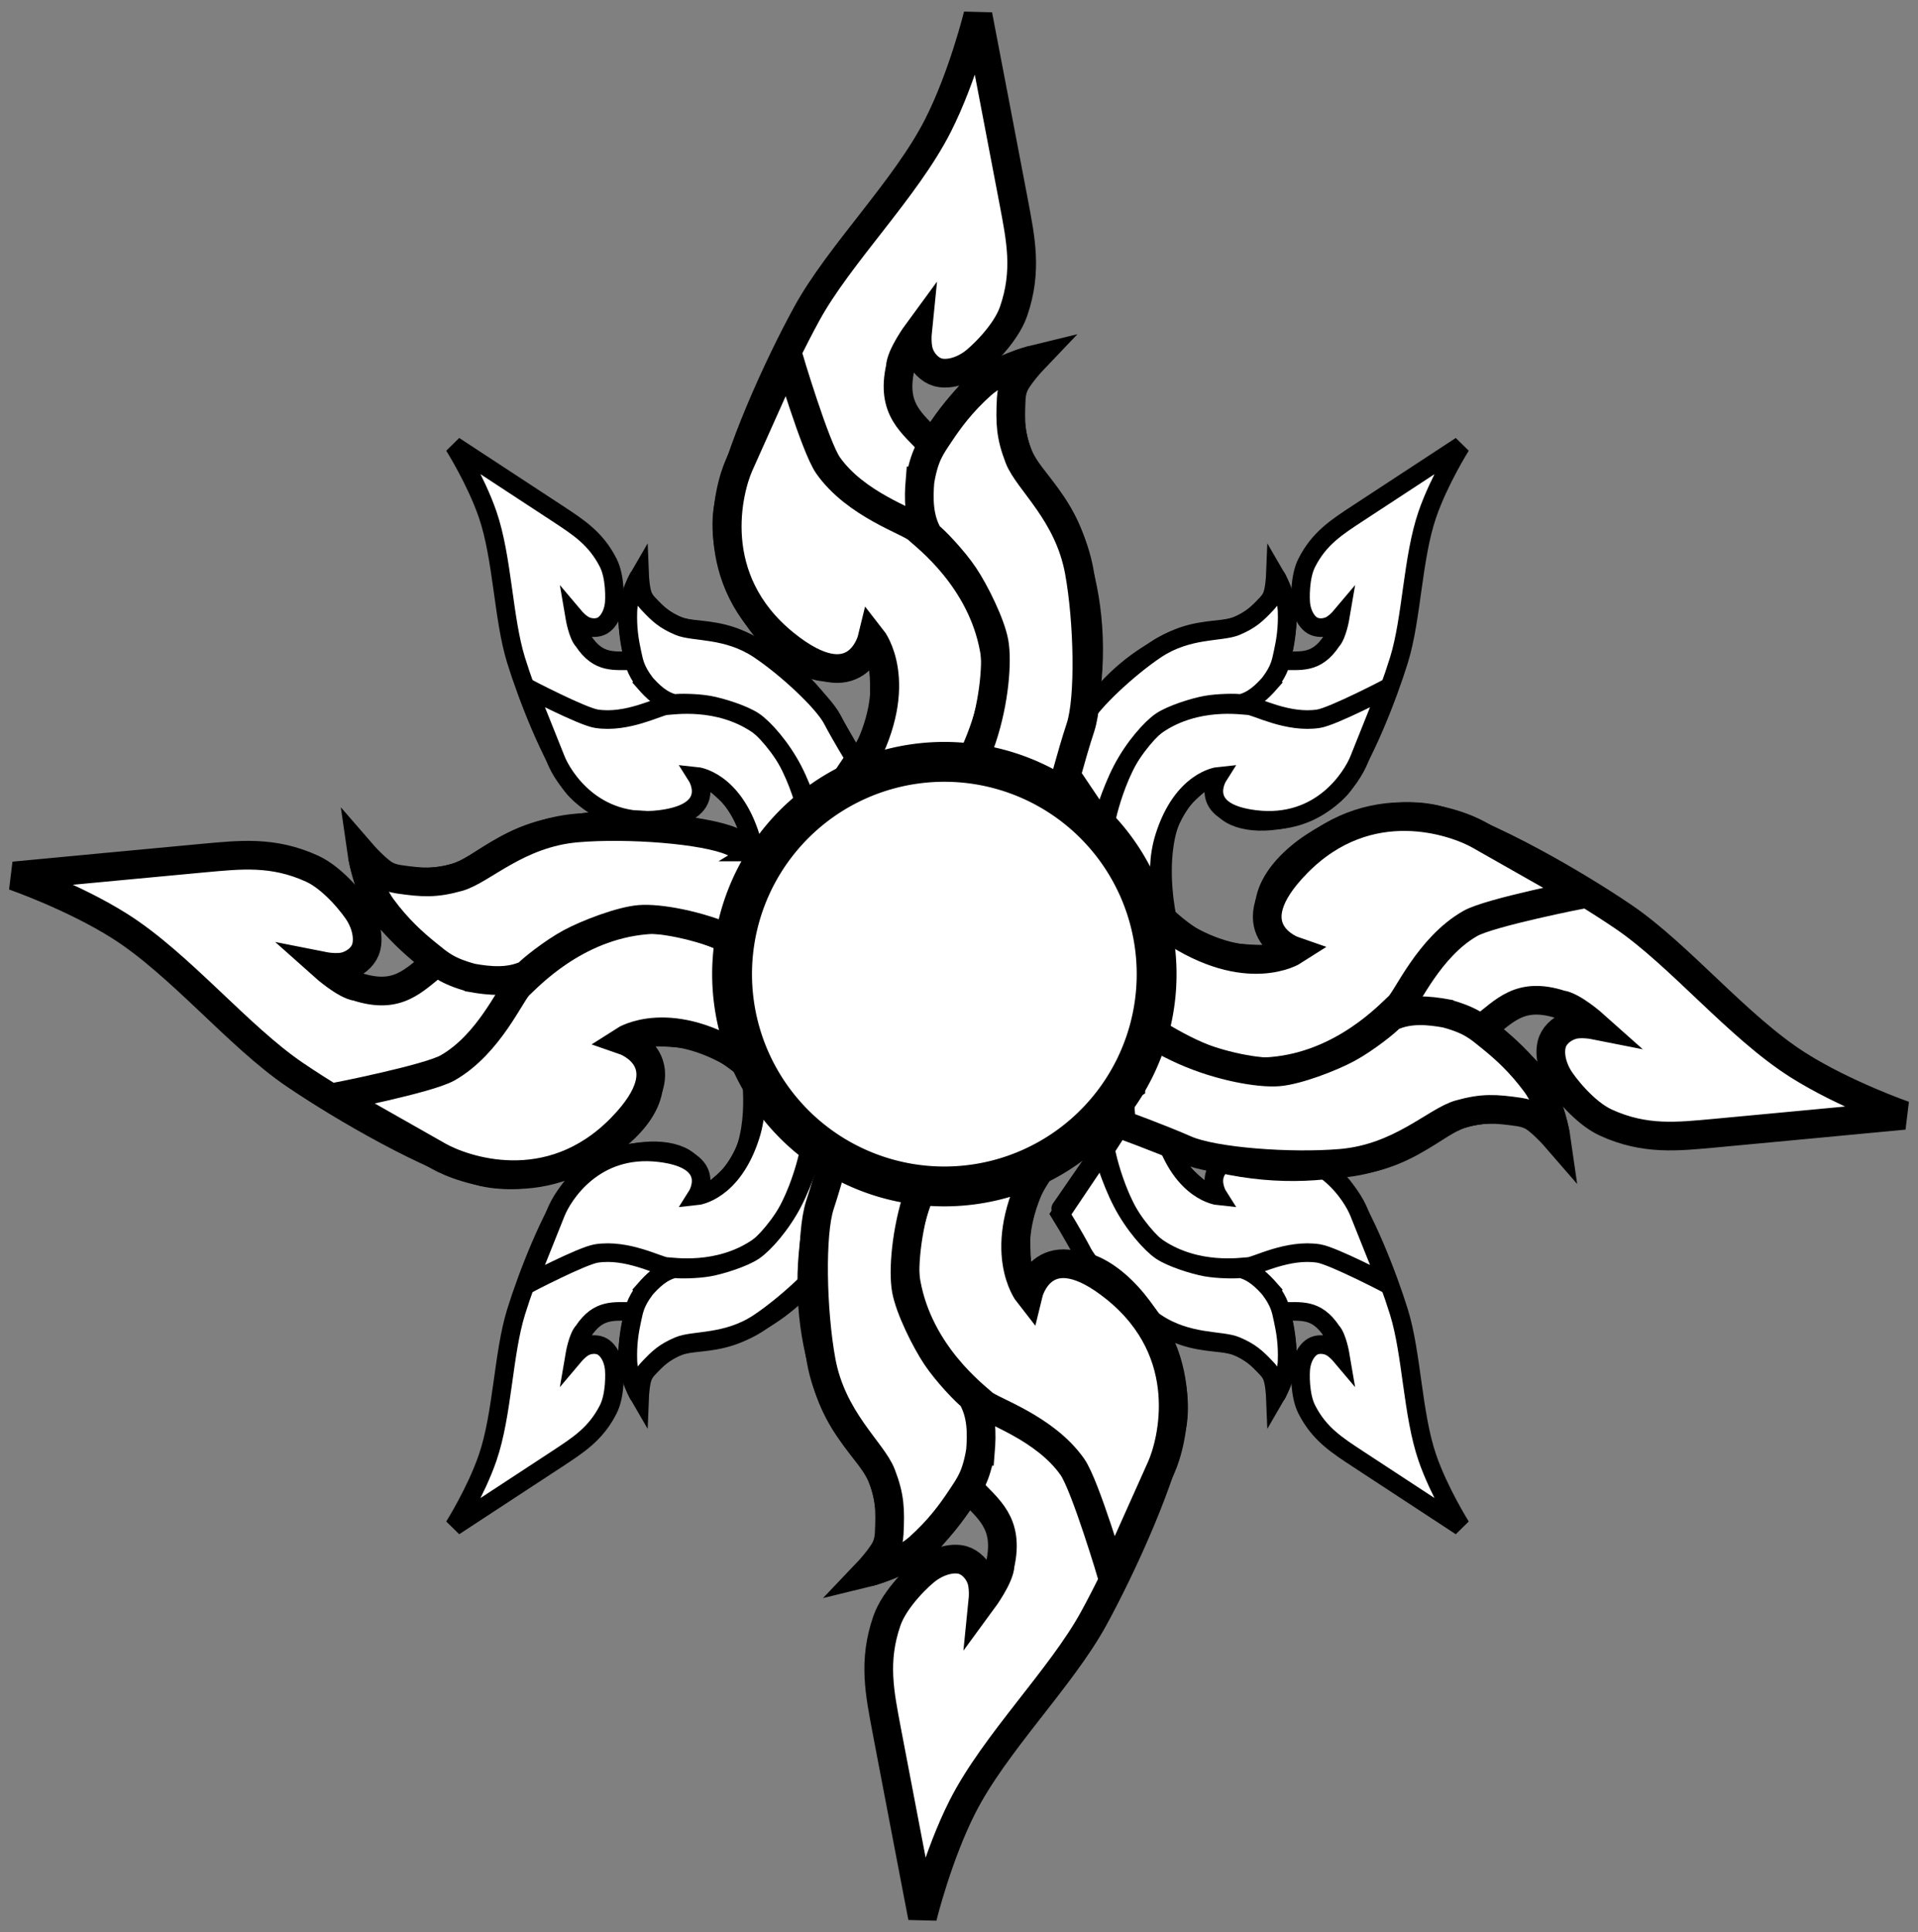 <?xml version="1.0" encoding="UTF-8" standalone="no"?>
<!-- Created with Inkscape (http://www.inkscape.org/) -->

<svg
   xmlns:dc="http://purl.org/dc/elements/1.1/"
   xmlns:cc="http://creativecommons.org/ns#"
   xmlns:rdf="http://www.w3.org/1999/02/22-rdf-syntax-ns#"
   xmlns:svg="http://www.w3.org/2000/svg"
   xmlns="http://www.w3.org/2000/svg"
   xmlns:sodipodi="http://sodipodi.sourceforge.net/DTD/sodipodi-0.dtd"
   xmlns:inkscape="http://www.inkscape.org/namespaces/inkscape"
   width="481.65"
   height="485.188"
   id="svg3972"
   version="1.1"
   inkscape:version="0.47 r22583"
   sodipodi:docname="thaiart009.svg">
  <rect width="100%" height="100%" fill="#808080" stroke="none"/>
  <defs
     id="defs3974">
    <inkscape:perspective
       sodipodi:type="inkscape:persp3d"
       inkscape:vp_x="0 : 526.18109 : 1"
       inkscape:vp_y="0 : 1000 : 0"
       inkscape:vp_z="744.09448 : 526.18109 : 1"
       inkscape:persp3d-origin="372.04724 : 350.78739 : 1"
       id="perspective3980" />
    <inkscape:perspective
       id="perspective3990"
       inkscape:persp3d-origin="0.5 : 0.33333333 : 1"
       inkscape:vp_z="1 : 0.5 : 1"
       inkscape:vp_y="0 : 1000 : 0"
       inkscape:vp_x="0 : 0.5 : 1"
       sodipodi:type="inkscape:persp3d" />
  </defs>
  <sodipodi:namedview
     id="base"
     pagecolor="#ffffff"
     bordercolor="#666666"
     borderopacity="1.0"
     inkscape:pageopacity="0.0"
     inkscape:pageshadow="2"
     inkscape:zoom="1.4736543"
     inkscape:cx="240.82498"
     inkscape:cy="242.59421"
     inkscape:document-units="px"
     inkscape:current-layer="layer1"
     showgrid="false"
     inkscape:window-width="1280"
     inkscape:window-height="962"
     inkscape:window-x="-8"
     inkscape:window-y="-8"
     inkscape:window-maximized="1" />
  <g
     inkscape:label="Layer 1"
     inkscape:groupmode="layer"
     id="layer1"
     transform="translate(-3.681,-4.198)">
    <g
       style="fill:#ffffff;stroke-width:14.158;stroke-miterlimit:4;stroke-dasharray:none"
       inkscape:transform-center-x="-57.768191"
       inkscape:transform-center-y="55.081433"
       transform="matrix(-0.184,0.274,-0.274,-0.184,556.805,409.834)"
       id="g4289">
      <path
         sodipodi:nodetypes="cssccsscssssscccscssssscc"
         id="path4291"
         d="m 84.693,892.048 c 0,0 35.767,-13.813 56.534,-38.587 11.089,-13.228 11.974,-20.05 14.249,-36.529 1.478,-10.704 -2.933,-19.06 -2.933,-19.06 -29.347,41.158 -72.653,-29.268 -58.876,-72.733 9.079,-25.504 37.335,-66.178 55.637,-88.839 20.98,-25.977 58.884,-51.862 80.015,-79.802 16.435,-21.731 29.092,-50.212 29.092,-50.212 0,0 0.973,82.92 1.056,93.851 0.139,18.546 0.732,34.72 -9.658,53.212 -5.84,10.394 -20.178,19.607 -24.229,21.537 -7.659,3.649 -14.303,3.114 -17.893,1.319 -3.589,-1.795 -6.336,-5.806 -7.233,-10.292 -0.897,-4.487 0.897,-10.768 0.897,-10.768 0,0 -10.184,9.669 -11.403,15.517 -8.252,19.817 1.033,28.014 8.711,40.12 0,0 17.965,-17.81 25.126,-22.325 14.159,-8.929 31.408,-9.98 31.408,-9.98 0,0 -9.337,6.823 -12.563,12.146 -3.288,5.427 -5.217,19.017 -3.589,30.03 1.568,10.607 6.712,16.335 12.563,29.613 7.28,16.523 6.588,27.843 7.179,34.997 1.904,23.042 -1.718,51.562 -15.255,79.865 -9.419,19.693 -16.533,29.4 -16.153,28.716 L 84.693,892.048 z"
         style="fill:#ffffff;stroke:#000000;stroke-width:14.158;stroke-linecap:butt;stroke-linejoin:miter;stroke-miterlimit:4;stroke-opacity:1;stroke-dasharray:none" />
      <path
         id="path4293"
         d="m 170.999,890.698 c 0,0 39.991,-39.443 39.991,-75.051 0,-35.608 -23.556,-60.808 -26.843,-65.19 -3.287,-4.383 -27.849,-17.119 -37.808,-38.579 -4.664,-10.05 -9.852,-56.741 -9.852,-56.741 l -33.202,48.657 c -7.562,11.081 -26.84,52.486 6.359,90.932 29.943,34.675 42.95,5.139 42.95,5.139 0,0 12.814,24.13 -15.559,59.608 -20.257,25.329 -52.043,32.869 -52.043,32.869 l 86.008,-1.643 z"
         style="fill:#ffffff;stroke:#000000;stroke-width:14.158;stroke-linecap:butt;stroke-linejoin:miter;stroke-miterlimit:4;stroke-opacity:1;stroke-dasharray:none"
         sodipodi:nodetypes="cssscsscscc" />
      <path
         sodipodi:nodetypes="csscssssccssscc"
         id="path4295"
         d="m 189.625,727.448 c 4.383,-12.052 8.066,-15.343 13.695,-21.228 6.026,-6.3 13.422,-13.285 24.515,-20.132 10.319,-6.37 26.432,-7.532 26.432,-7.532 0,0 -10.682,6.163 -13.148,16.845 -2.721,11.792 -3.588,17.875 -1.37,29.445 2.32,12.099 19.234,31.076 19.311,60.397 0.066,25.16 -5.889,62.725 -13.011,75.873 -7.122,13.148 -15.042,30.55 -15.042,30.55 l -57.311,-0.041 c 0,0 14.284,-16.813 23.597,-33.796 9.313,-16.982 14.243,-36.156 14.243,-45.469 0,-9.313 -4.93,-26.295 -8.765,-35.06 -3.835,-8.765 -11.504,-20.269 -13.695,-22.461 -3.556,-9.236 -1.62,-19.225 0.548,-27.391 z"
         style="fill:#ffffff;stroke:#000000;stroke-width:14.158;stroke-linecap:butt;stroke-linejoin:miter;stroke-miterlimit:4;stroke-opacity:1;stroke-dasharray:none" />
    </g>
    <g
       id="g4297"
       transform="matrix(0.184,0.274,0.274,-0.184,-68.55,409.834)"
       inkscape:transform-center-y="55.081433"
       inkscape:transform-center-x="57.768192"
       style="fill:#ffffff;stroke-width:14.158;stroke-miterlimit:4;stroke-dasharray:none">
      <path
         style="fill:#ffffff;stroke:#000000;stroke-width:14.158;stroke-linecap:butt;stroke-linejoin:miter;stroke-miterlimit:4;stroke-opacity:1;stroke-dasharray:none"
         d="m 84.693,892.048 c 0,0 35.767,-13.813 56.534,-38.587 11.089,-13.228 11.974,-20.05 14.249,-36.529 1.478,-10.704 -2.933,-19.06 -2.933,-19.06 -29.347,41.158 -72.653,-29.268 -58.876,-72.733 9.079,-25.504 37.335,-66.178 55.637,-88.839 20.98,-25.977 58.884,-51.862 80.015,-79.802 16.435,-21.731 29.092,-50.212 29.092,-50.212 0,0 0.973,82.92 1.056,93.851 0.139,18.546 0.732,34.72 -9.658,53.212 -5.84,10.394 -20.178,19.607 -24.229,21.537 -7.659,3.649 -14.303,3.114 -17.893,1.319 -3.589,-1.795 -6.336,-5.806 -7.233,-10.292 -0.897,-4.487 0.897,-10.768 0.897,-10.768 0,0 -10.184,9.669 -11.403,15.517 -8.252,19.817 1.033,28.014 8.711,40.12 0,0 17.965,-17.81 25.126,-22.325 14.159,-8.929 31.408,-9.98 31.408,-9.98 0,0 -9.337,6.823 -12.563,12.146 -3.288,5.427 -5.217,19.017 -3.589,30.03 1.568,10.607 6.712,16.335 12.563,29.613 7.28,16.523 6.588,27.843 7.179,34.997 1.904,23.042 -1.718,51.562 -15.255,79.865 -9.419,19.693 -16.533,29.4 -16.153,28.716 L 84.693,892.048 z"
         id="path4299"
         sodipodi:nodetypes="cssccsscssssscccscssssscc" />
      <path
         sodipodi:nodetypes="cssscsscscc"
         style="fill:#ffffff;stroke:#000000;stroke-width:14.158;stroke-linecap:butt;stroke-linejoin:miter;stroke-miterlimit:4;stroke-opacity:1;stroke-dasharray:none"
         d="m 170.999,890.698 c 0,0 39.991,-39.443 39.991,-75.051 0,-35.608 -23.556,-60.808 -26.843,-65.19 -3.287,-4.383 -27.849,-17.119 -37.808,-38.579 -4.664,-10.05 -9.852,-56.741 -9.852,-56.741 l -33.202,48.657 c -7.562,11.081 -26.84,52.486 6.359,90.932 29.943,34.675 42.95,5.139 42.95,5.139 0,0 12.814,24.13 -15.559,59.608 -20.257,25.329 -52.043,32.869 -52.043,32.869 l 86.008,-1.643 z"
         id="path4301" />
      <path
         style="fill:#ffffff;stroke:#000000;stroke-width:14.158;stroke-linecap:butt;stroke-linejoin:miter;stroke-miterlimit:4;stroke-opacity:1;stroke-dasharray:none"
         d="m 189.625,727.448 c 4.383,-12.052 8.066,-15.343 13.695,-21.228 6.026,-6.3 13.422,-13.285 24.515,-20.132 10.319,-6.37 26.432,-7.532 26.432,-7.532 0,0 -10.682,6.163 -13.148,16.845 -2.721,11.792 -3.588,17.875 -1.37,29.445 2.32,12.099 19.234,31.076 19.311,60.397 0.066,25.16 -5.889,62.725 -13.011,75.873 -7.122,13.148 -15.042,30.55 -15.042,30.55 l -57.311,-0.041 c 0,0 14.284,-16.813 23.597,-33.796 9.313,-16.982 14.243,-36.156 14.243,-45.469 0,-9.313 -4.93,-26.295 -8.765,-35.06 -3.835,-8.765 -11.504,-20.269 -13.695,-22.461 -3.556,-9.236 -1.62,-19.225 0.548,-27.391 z"
         id="path4303"
         sodipodi:nodetypes="csscssssccssscc" />
    </g>
    <g
       id="g4281"
       transform="matrix(-0.184,-0.274,-0.274,0.184,556.805,93.774)"
       inkscape:transform-center-y="-55.081433"
       inkscape:transform-center-x="-57.768191"
       style="fill:#ffffff;stroke-width:14.158;stroke-miterlimit:4;stroke-dasharray:none">
      <path
         style="fill:#ffffff;stroke:#000000;stroke-width:14.158;stroke-linecap:butt;stroke-linejoin:miter;stroke-miterlimit:4;stroke-opacity:1;stroke-dasharray:none"
         d="m 84.693,892.048 c 0,0 35.767,-13.813 56.534,-38.587 11.089,-13.228 11.974,-20.05 14.249,-36.529 1.478,-10.704 -2.933,-19.06 -2.933,-19.06 -29.347,41.158 -72.653,-29.268 -58.876,-72.733 9.079,-25.504 37.335,-66.178 55.637,-88.839 20.98,-25.977 58.884,-51.862 80.015,-79.802 16.435,-21.731 29.092,-50.212 29.092,-50.212 0,0 0.973,82.92 1.056,93.851 0.139,18.546 0.732,34.72 -9.658,53.212 -5.84,10.394 -20.178,19.607 -24.229,21.537 -7.659,3.649 -14.303,3.114 -17.893,1.319 -3.589,-1.795 -6.336,-5.806 -7.233,-10.292 -0.897,-4.487 0.897,-10.768 0.897,-10.768 0,0 -10.184,9.669 -11.403,15.517 -8.252,19.817 1.033,28.014 8.711,40.12 0,0 17.965,-17.81 25.126,-22.325 14.159,-8.929 31.408,-9.98 31.408,-9.98 0,0 -9.337,6.823 -12.563,12.146 -3.288,5.427 -5.217,19.017 -3.589,30.03 1.568,10.607 6.712,16.335 12.563,29.613 7.28,16.523 6.588,27.843 7.179,34.997 1.904,23.042 -1.718,51.562 -15.255,79.865 -9.419,19.693 -16.533,29.4 -16.153,28.716 L 84.693,892.048 z"
         id="path4283"
         sodipodi:nodetypes="cssccsscssssscccscssssscc" />
      <path
         sodipodi:nodetypes="cssscsscscc"
         style="fill:#ffffff;stroke:#000000;stroke-width:14.158;stroke-linecap:butt;stroke-linejoin:miter;stroke-miterlimit:4;stroke-opacity:1;stroke-dasharray:none"
         d="m 170.999,890.698 c 0,0 39.991,-39.443 39.991,-75.051 0,-35.608 -23.556,-60.808 -26.843,-65.19 -3.287,-4.383 -27.849,-17.119 -37.808,-38.579 -4.664,-10.05 -9.852,-56.741 -9.852,-56.741 l -33.202,48.657 c -7.562,11.081 -26.84,52.486 6.359,90.932 29.943,34.675 42.95,5.139 42.95,5.139 0,0 12.814,24.13 -15.559,59.608 -20.257,25.329 -52.043,32.869 -52.043,32.869 l 86.008,-1.643 z"
         id="path4285" />
      <path
         style="fill:#ffffff;stroke:#000000;stroke-width:14.158;stroke-linecap:butt;stroke-linejoin:miter;stroke-miterlimit:4;stroke-opacity:1;stroke-dasharray:none"
         d="m 189.625,727.448 c 4.383,-12.052 8.066,-15.343 13.695,-21.228 6.026,-6.3 13.422,-13.285 24.515,-20.132 10.319,-6.37 26.432,-7.532 26.432,-7.532 0,0 -10.682,6.163 -13.148,16.845 -2.721,11.792 -3.588,17.875 -1.37,29.445 2.32,12.099 19.234,31.076 19.311,60.397 0.066,25.16 -5.889,62.725 -13.011,75.873 -7.122,13.148 -15.042,30.55 -15.042,30.55 l -57.311,-0.041 c 0,0 14.284,-16.813 23.597,-33.796 9.313,-16.982 14.243,-36.156 14.243,-45.469 0,-9.313 -4.93,-26.295 -8.765,-35.06 -3.835,-8.765 -11.504,-20.269 -13.695,-22.461 -3.556,-9.236 -1.62,-19.225 0.548,-27.391 z"
         id="path4287"
         sodipodi:nodetypes="csscssssccssscc" />
    </g>
    <g
       style="fill:#ffffff;stroke-width:14.158;stroke-miterlimit:4;stroke-dasharray:none"
       inkscape:transform-center-x="57.768192"
       inkscape:transform-center-y="-55.081433"
       transform="matrix(0.184,-0.274,0.274,0.184,-68.55,93.774)"
       id="g4273">
      <path
         sodipodi:nodetypes="cssccsscssssscccscssssscc"
         id="path4275"
         d="m 84.693,892.048 c 0,0 35.767,-13.813 56.534,-38.587 11.089,-13.228 11.974,-20.05 14.249,-36.529 1.478,-10.704 -2.933,-19.06 -2.933,-19.06 -29.347,41.158 -72.653,-29.268 -58.876,-72.733 9.079,-25.504 37.335,-66.178 55.637,-88.839 20.98,-25.977 58.884,-51.862 80.015,-79.802 16.435,-21.731 29.092,-50.212 29.092,-50.212 0,0 0.973,82.92 1.056,93.851 0.139,18.546 0.732,34.72 -9.658,53.212 -5.84,10.394 -20.178,19.607 -24.229,21.537 -7.659,3.649 -14.303,3.114 -17.893,1.319 -3.589,-1.795 -6.336,-5.806 -7.233,-10.292 -0.897,-4.487 0.897,-10.768 0.897,-10.768 0,0 -10.184,9.669 -11.403,15.517 -8.252,19.817 1.033,28.014 8.711,40.12 0,0 17.965,-17.81 25.126,-22.325 14.159,-8.929 31.408,-9.98 31.408,-9.98 0,0 -9.337,6.823 -12.563,12.146 -3.288,5.427 -5.217,19.017 -3.589,30.03 1.568,10.607 6.712,16.335 12.563,29.613 7.28,16.523 6.588,27.843 7.179,34.997 1.904,23.042 -1.718,51.562 -15.255,79.865 -9.419,19.693 -16.533,29.4 -16.153,28.716 L 84.693,892.048 z"
         style="fill:#ffffff;stroke:#000000;stroke-width:14.158;stroke-linecap:butt;stroke-linejoin:miter;stroke-miterlimit:4;stroke-opacity:1;stroke-dasharray:none" />
      <path
         id="path4277"
         d="m 170.999,890.698 c 0,0 39.991,-39.443 39.991,-75.051 0,-35.608 -23.556,-60.808 -26.843,-65.19 -3.287,-4.383 -27.849,-17.119 -37.808,-38.579 -4.664,-10.05 -9.852,-56.741 -9.852,-56.741 l -33.202,48.657 c -7.562,11.081 -26.84,52.486 6.359,90.932 29.943,34.675 42.95,5.139 42.95,5.139 0,0 12.814,24.13 -15.559,59.608 -20.257,25.329 -52.043,32.869 -52.043,32.869 l 86.008,-1.643 z"
         style="fill:#ffffff;stroke:#000000;stroke-width:14.158;stroke-linecap:butt;stroke-linejoin:miter;stroke-miterlimit:4;stroke-opacity:1;stroke-dasharray:none"
         sodipodi:nodetypes="cssscsscscc" />
      <path
         sodipodi:nodetypes="csscssssccssscc"
         id="path4279"
         d="m 189.625,727.448 c 4.383,-12.052 8.066,-15.343 13.695,-21.228 6.026,-6.3 13.422,-13.285 24.515,-20.132 10.319,-6.37 26.432,-7.532 26.432,-7.532 0,0 -10.682,6.163 -13.148,16.845 -2.721,11.792 -3.588,17.875 -1.37,29.445 2.32,12.099 19.234,31.076 19.311,60.397 0.066,25.16 -5.889,62.725 -13.011,75.873 -7.122,13.148 -15.042,30.55 -15.042,30.55 l -57.311,-0.041 c 0,0 14.284,-16.813 23.597,-33.796 9.313,-16.982 14.243,-36.156 14.243,-45.469 0,-9.313 -4.93,-26.295 -8.765,-35.06 -3.835,-8.765 -11.504,-20.269 -13.695,-22.461 -3.556,-9.236 -1.62,-19.225 0.548,-27.391 z"
         style="fill:#ffffff;stroke:#000000;stroke-width:14.158;stroke-linecap:butt;stroke-linejoin:miter;stroke-miterlimit:4;stroke-opacity:1;stroke-dasharray:none" />
    </g>
    <g
       id="g4060"
       transform="matrix(-0.042,-0.507,0.507,-0.042,-238.684,376.423)"
       inkscape:transform-center-y="-2.6903625"
       inkscape:transform-center-x="138.74331"
       style="fill:#ffffff;stroke-width:14.158;stroke-miterlimit:4;stroke-dasharray:none">
      <path
         style="fill:#ffffff;stroke:#000000;stroke-width:14.158;stroke-linecap:butt;stroke-linejoin:miter;stroke-miterlimit:4;stroke-opacity:1;stroke-dasharray:none"
         d="m 84.693,892.048 c 0,0 35.767,-13.813 56.534,-38.587 11.089,-13.228 11.974,-20.05 14.249,-36.529 1.478,-10.704 -2.933,-19.06 -2.933,-19.06 -29.347,41.158 -72.653,-29.268 -58.876,-72.733 9.079,-25.504 37.335,-66.178 55.637,-88.839 20.98,-25.977 58.884,-51.862 80.015,-79.802 16.435,-21.731 29.092,-50.212 29.092,-50.212 0,0 0.973,82.92 1.056,93.851 0.139,18.546 0.732,34.72 -9.658,53.212 -5.84,10.394 -20.178,19.607 -24.229,21.537 -7.659,3.649 -14.303,3.114 -17.893,1.319 -3.589,-1.795 -6.336,-5.806 -7.233,-10.292 -0.897,-4.487 0.897,-10.768 0.897,-10.768 0,0 -10.184,9.669 -11.403,15.517 -8.252,19.817 1.033,28.014 8.711,40.12 0,0 17.965,-17.81 25.126,-22.325 14.159,-8.929 31.408,-9.98 31.408,-9.98 0,0 -9.337,6.823 -12.563,12.146 -3.288,5.427 -5.217,19.017 -3.589,30.03 1.568,10.607 6.712,16.335 12.563,29.613 7.28,16.523 6.588,27.843 7.179,34.997 1.904,23.042 -1.718,51.562 -15.255,79.865 -9.419,19.693 -16.533,29.4 -16.153,28.716 L 84.693,892.048 z"
         id="path4062"
         sodipodi:nodetypes="cssccsscssssscccscssssscc" />
      <path
         sodipodi:nodetypes="cssscsscscc"
         style="fill:#ffffff;stroke:#000000;stroke-width:14.158;stroke-linecap:butt;stroke-linejoin:miter;stroke-miterlimit:4;stroke-opacity:1;stroke-dasharray:none"
         d="m 170.999,890.698 c 0,0 39.991,-39.443 39.991,-75.051 0,-35.608 -23.556,-60.808 -26.843,-65.19 -3.287,-4.383 -27.849,-17.119 -37.808,-38.579 -4.664,-10.05 -9.852,-56.741 -9.852,-56.741 l -33.202,48.657 c -7.562,11.081 -26.84,52.486 6.359,90.932 29.943,34.675 42.95,5.139 42.95,5.139 0,0 12.814,24.13 -15.559,59.608 -20.257,25.329 -52.043,32.869 -52.043,32.869 l 86.008,-1.643 z"
         id="path4064" />
      <path
         style="fill:#ffffff;stroke:#000000;stroke-width:14.158;stroke-linecap:butt;stroke-linejoin:miter;stroke-miterlimit:4;stroke-opacity:1;stroke-dasharray:none"
         d="m 189.625,727.448 c 4.383,-12.052 8.066,-15.343 13.695,-21.228 6.026,-6.3 13.422,-13.285 24.515,-20.132 10.319,-6.37 26.432,-7.532 26.432,-7.532 0,0 -10.682,6.163 -13.148,16.845 -2.721,11.792 -3.588,17.875 -1.37,29.445 2.32,12.099 19.234,31.076 19.311,60.397 0.066,25.16 -5.889,62.725 -13.011,75.873 -7.122,13.148 -15.042,30.55 -15.042,30.55 l -57.311,-0.041 c 0,0 14.284,-16.813 23.597,-33.796 9.313,-16.982 14.243,-36.156 14.243,-45.469 0,-9.313 -4.93,-26.295 -8.765,-35.06 -3.835,-8.765 -11.504,-20.269 -13.695,-22.461 -3.556,-9.236 -1.62,-19.225 0.548,-27.391 z"
         id="path4066"
         sodipodi:nodetypes="csscssssccssscc" />
    </g>
    <g
       style="fill:#ffffff;stroke-width:14.158;stroke-miterlimit:4;stroke-dasharray:none"
       inkscape:transform-center-x="-138.7433"
       inkscape:transform-center-y="2.6903625"
       transform="matrix(0.042,0.507,-0.507,0.042,727.695,131.978)"
       id="g4068">
      <path
         sodipodi:nodetypes="cssccsscssssscccscssssscc"
         id="path4070"
         d="m 84.693,892.048 c 0,0 35.767,-13.813 56.534,-38.587 11.089,-13.228 11.974,-20.05 14.249,-36.529 1.478,-10.704 -2.933,-19.06 -2.933,-19.06 -29.347,41.158 -72.653,-29.268 -58.876,-72.733 9.079,-25.504 37.335,-66.178 55.637,-88.839 20.98,-25.977 58.884,-51.862 80.015,-79.802 16.435,-21.731 29.092,-50.212 29.092,-50.212 0,0 0.973,82.92 1.056,93.851 0.139,18.546 0.732,34.72 -9.658,53.212 -5.84,10.394 -20.178,19.607 -24.229,21.537 -7.659,3.649 -14.303,3.114 -17.893,1.319 -3.589,-1.795 -6.336,-5.806 -7.233,-10.292 -0.897,-4.487 0.897,-10.768 0.897,-10.768 0,0 -10.184,9.669 -11.403,15.517 -8.252,19.817 1.033,28.014 8.711,40.12 0,0 17.965,-17.81 25.126,-22.325 14.159,-8.929 31.408,-9.98 31.408,-9.98 0,0 -9.337,6.823 -12.563,12.146 -3.288,5.427 -5.217,19.017 -3.589,30.03 1.568,10.607 6.712,16.335 12.563,29.613 7.28,16.523 6.588,27.843 7.179,34.997 1.904,23.042 -1.718,51.562 -15.255,79.865 -9.419,19.693 -16.533,29.4 -16.153,28.716 L 84.693,892.048 z"
         style="fill:#ffffff;stroke:#000000;stroke-width:14.158;stroke-linecap:butt;stroke-linejoin:miter;stroke-miterlimit:4;stroke-opacity:1;stroke-dasharray:none" />
      <path
         id="path4072"
         d="m 170.999,890.698 c 0,0 39.991,-39.443 39.991,-75.051 0,-35.608 -23.556,-60.808 -26.843,-65.19 -3.287,-4.383 -27.849,-17.119 -37.808,-38.579 -4.664,-10.05 -9.852,-56.741 -9.852,-56.741 l -33.202,48.657 c -7.562,11.081 -26.84,52.486 6.359,90.932 29.943,34.675 42.95,5.139 42.95,5.139 0,0 12.814,24.13 -15.559,59.608 -20.257,25.329 -52.043,32.869 -52.043,32.869 l 86.008,-1.643 z"
         style="fill:#ffffff;stroke:#000000;stroke-width:14.158;stroke-linecap:butt;stroke-linejoin:miter;stroke-miterlimit:4;stroke-opacity:1;stroke-dasharray:none"
         sodipodi:nodetypes="cssscsscscc" />
      <path
         sodipodi:nodetypes="csscssssccssscc"
         id="path4074"
         d="m 189.625,727.448 c 4.383,-12.052 8.066,-15.343 13.695,-21.228 6.026,-6.3 13.422,-13.285 24.515,-20.132 10.319,-6.37 26.432,-7.532 26.432,-7.532 0,0 -10.682,6.163 -13.148,16.845 -2.721,11.792 -3.588,17.875 -1.37,29.445 2.32,12.099 19.234,31.076 19.311,60.397 0.066,25.16 -5.889,62.725 -13.011,75.873 -7.122,13.148 -15.042,30.55 -15.042,30.55 l -57.311,-0.041 c 0,0 14.284,-16.813 23.597,-33.796 9.313,-16.982 14.243,-36.156 14.243,-45.469 0,-9.313 -4.93,-26.295 -8.765,-35.06 -3.835,-8.765 -11.504,-20.269 -13.695,-22.461 -3.556,-9.236 -1.62,-19.225 0.548,-27.391 z"
         style="fill:#ffffff;stroke:#000000;stroke-width:14.158;stroke-linecap:butt;stroke-linejoin:miter;stroke-miterlimit:4;stroke-opacity:1;stroke-dasharray:none" />
    </g>
    <g
       style="fill:#ffffff;stroke-width:14.158;stroke-miterlimit:4;stroke-dasharray:none"
       inkscape:transform-center-x="-6.9408734"
       inkscape:transform-center-y="137.90386"
       transform="matrix(-0.501,0.09,-0.09,-0.501,410.36,716.011)"
       id="g4052">
      <path
         sodipodi:nodetypes="cssccsscssssscccscssssscc"
         id="path4054"
         d="m 84.693,892.048 c 0,0 35.767,-13.813 56.534,-38.587 11.089,-13.228 11.974,-20.05 14.249,-36.529 1.478,-10.704 -2.933,-19.06 -2.933,-19.06 -29.347,41.158 -72.653,-29.268 -58.876,-72.733 9.079,-25.504 37.335,-66.178 55.637,-88.839 20.98,-25.977 58.884,-51.862 80.015,-79.802 16.435,-21.731 29.092,-50.212 29.092,-50.212 0,0 0.973,82.92 1.056,93.851 0.139,18.546 0.732,34.72 -9.658,53.212 -5.84,10.394 -20.178,19.607 -24.229,21.537 -7.659,3.649 -14.303,3.114 -17.893,1.319 -3.589,-1.795 -6.336,-5.806 -7.233,-10.292 -0.897,-4.487 0.897,-10.768 0.897,-10.768 0,0 -10.184,9.669 -11.403,15.517 -8.252,19.817 1.033,28.014 8.711,40.12 0,0 17.965,-17.81 25.126,-22.325 14.159,-8.929 31.408,-9.98 31.408,-9.98 0,0 -9.337,6.823 -12.563,12.146 -3.288,5.427 -5.217,19.017 -3.589,30.03 1.568,10.607 6.712,16.335 12.563,29.613 7.28,16.523 6.588,27.843 7.179,34.997 1.904,23.042 -1.718,51.562 -15.255,79.865 -9.419,19.693 -16.533,29.4 -16.153,28.716 L 84.693,892.048 z"
         style="fill:#ffffff;stroke:#000000;stroke-width:14.158;stroke-linecap:butt;stroke-linejoin:miter;stroke-miterlimit:4;stroke-opacity:1;stroke-dasharray:none" />
      <path
         id="path4056"
         d="m 170.999,890.698 c 0,0 39.991,-39.443 39.991,-75.051 0,-35.608 -23.556,-60.808 -26.843,-65.19 -3.287,-4.383 -27.849,-17.119 -37.808,-38.579 -4.664,-10.05 -9.852,-56.741 -9.852,-56.741 l -33.202,48.657 c -7.562,11.081 -26.84,52.486 6.359,90.932 29.943,34.675 42.95,5.139 42.95,5.139 0,0 12.814,24.13 -15.559,59.608 -20.257,25.329 -52.043,32.869 -52.043,32.869 l 86.008,-1.643 z"
         style="fill:#ffffff;stroke:#000000;stroke-width:14.158;stroke-linecap:butt;stroke-linejoin:miter;stroke-miterlimit:4;stroke-opacity:1;stroke-dasharray:none"
         sodipodi:nodetypes="cssscsscscc" />
      <path
         sodipodi:nodetypes="csscssssccssscc"
         id="path4058"
         d="m 189.625,727.448 c 4.383,-12.052 8.066,-15.343 13.695,-21.228 6.026,-6.3 13.422,-13.285 24.515,-20.132 10.319,-6.37 26.432,-7.532 26.432,-7.532 0,0 -10.682,6.163 -13.148,16.845 -2.721,11.792 -3.588,17.875 -1.37,29.445 2.32,12.099 19.234,31.076 19.311,60.397 0.066,25.16 -5.889,62.725 -13.011,75.873 -7.122,13.148 -15.042,30.55 -15.042,30.55 l -57.311,-0.041 c 0,0 14.284,-16.813 23.597,-33.796 9.313,-16.982 14.243,-36.156 14.243,-45.469 0,-9.313 -4.93,-26.295 -8.765,-35.06 -3.835,-8.765 -11.504,-20.269 -13.695,-22.461 -3.556,-9.236 -1.62,-19.225 0.548,-27.391 z"
         style="fill:#ffffff;stroke:#000000;stroke-width:14.158;stroke-linecap:butt;stroke-linejoin:miter;stroke-miterlimit:4;stroke-opacity:1;stroke-dasharray:none" />
    </g>
    <g
       id="g3886"
       transform="matrix(0.501,-0.09,0.09,0.501,74.24,-222.426)"
       inkscape:transform-center-y="-137.90386"
       inkscape:transform-center-x="6.9408714"
       style="fill:#ffffff;stroke-width:14.158;stroke-miterlimit:4;stroke-dasharray:none">
      <path
         style="fill:#ffffff;stroke:#000000;stroke-width:14.158;stroke-linecap:butt;stroke-linejoin:miter;stroke-miterlimit:4;stroke-opacity:1;stroke-dasharray:none"
         d="m 84.693,892.048 c 0,0 35.767,-13.813 56.534,-38.587 11.089,-13.228 11.974,-20.05 14.249,-36.529 1.478,-10.704 -2.933,-19.06 -2.933,-19.06 -29.347,41.158 -72.653,-29.268 -58.876,-72.733 9.079,-25.504 37.335,-66.178 55.637,-88.839 20.98,-25.977 58.884,-51.862 80.015,-79.802 16.435,-21.731 29.092,-50.212 29.092,-50.212 0,0 0.973,82.92 1.056,93.851 0.139,18.546 0.732,34.72 -9.658,53.212 -5.84,10.394 -20.178,19.607 -24.229,21.537 -7.659,3.649 -14.303,3.114 -17.893,1.319 -3.589,-1.795 -6.336,-5.806 -7.233,-10.292 -0.897,-4.487 0.897,-10.768 0.897,-10.768 0,0 -10.184,9.669 -11.403,15.517 -8.252,19.817 1.033,28.014 8.711,40.12 0,0 17.965,-17.81 25.126,-22.325 14.159,-8.929 31.408,-9.98 31.408,-9.98 0,0 -9.337,6.823 -12.563,12.146 -3.288,5.427 -5.217,19.017 -3.589,30.03 1.568,10.607 6.712,16.335 12.563,29.613 7.28,16.523 6.588,27.843 7.179,34.997 1.904,23.042 -1.718,51.562 -15.255,79.865 -9.419,19.693 -16.533,29.4 -16.153,28.716 L 84.693,892.048 z"
         id="path3888"
         sodipodi:nodetypes="cssccsscssssscccscssssscc" />
      <path
         sodipodi:nodetypes="cssscsscscc"
         style="fill:#ffffff;stroke:#000000;stroke-width:14.158;stroke-linecap:butt;stroke-linejoin:miter;stroke-miterlimit:4;stroke-opacity:1;stroke-dasharray:none"
         d="m 170.999,890.698 c 0,0 39.991,-39.443 39.991,-75.051 0,-35.608 -23.556,-60.808 -26.843,-65.19 -3.287,-4.383 -27.849,-17.119 -37.808,-38.579 -4.664,-10.05 -9.852,-56.741 -9.852,-56.741 l -33.202,48.657 c -7.562,11.081 -26.84,52.486 6.359,90.932 29.943,34.675 42.95,5.139 42.95,5.139 0,0 12.814,24.13 -15.559,59.608 -20.257,25.329 -52.043,32.869 -52.043,32.869 l 86.008,-1.643 z"
         id="path3890" />
      <path
         style="fill:#ffffff;stroke:#000000;stroke-width:14.158;stroke-linecap:butt;stroke-linejoin:miter;stroke-miterlimit:4;stroke-opacity:1;stroke-dasharray:none"
         d="m 189.625,727.448 c 4.383,-12.052 8.066,-15.343 13.695,-21.228 6.026,-6.3 13.422,-13.285 24.515,-20.132 10.319,-6.37 26.432,-7.532 26.432,-7.532 0,0 -10.682,6.163 -13.148,16.845 -2.721,11.792 -3.588,17.875 -1.37,29.445 2.32,12.099 19.234,31.076 19.311,60.397 0.066,25.16 -5.889,62.725 -13.011,75.873 -7.122,13.148 -15.042,30.55 -15.042,30.55 l -57.311,-0.041 c 0,0 14.284,-16.813 23.597,-33.796 9.313,-16.982 14.243,-36.156 14.243,-45.469 0,-9.313 -4.93,-26.295 -8.765,-35.06 -3.835,-8.765 -11.504,-20.269 -13.695,-22.461 -3.556,-9.236 -1.62,-19.225 0.548,-27.391 z"
         id="path3892"
         sodipodi:nodetypes="csscssssccssscc" />
    </g>
    <path
       sodipodi:type="arc"
       style="fill:#ffffff;stroke:#000000;stroke-width:10;stroke-miterlimit:4;stroke-dasharray:none"
       id="path3970"
       sodipodi:cx="374.12503"
       sodipodi:cy="377.32269"
       sodipodi:rx="53.294167"
       sodipodi:ry="53.294167"
       d="m 427.419,377.323 a 53.294,53.294 0 1 1 -106.588,0 53.294,53.294 0 1 1 106.588,0 z"
       transform="matrix(0.992,-0.128,0.128,0.992,-178.602,-77.613)" />
  </g>
</svg>
